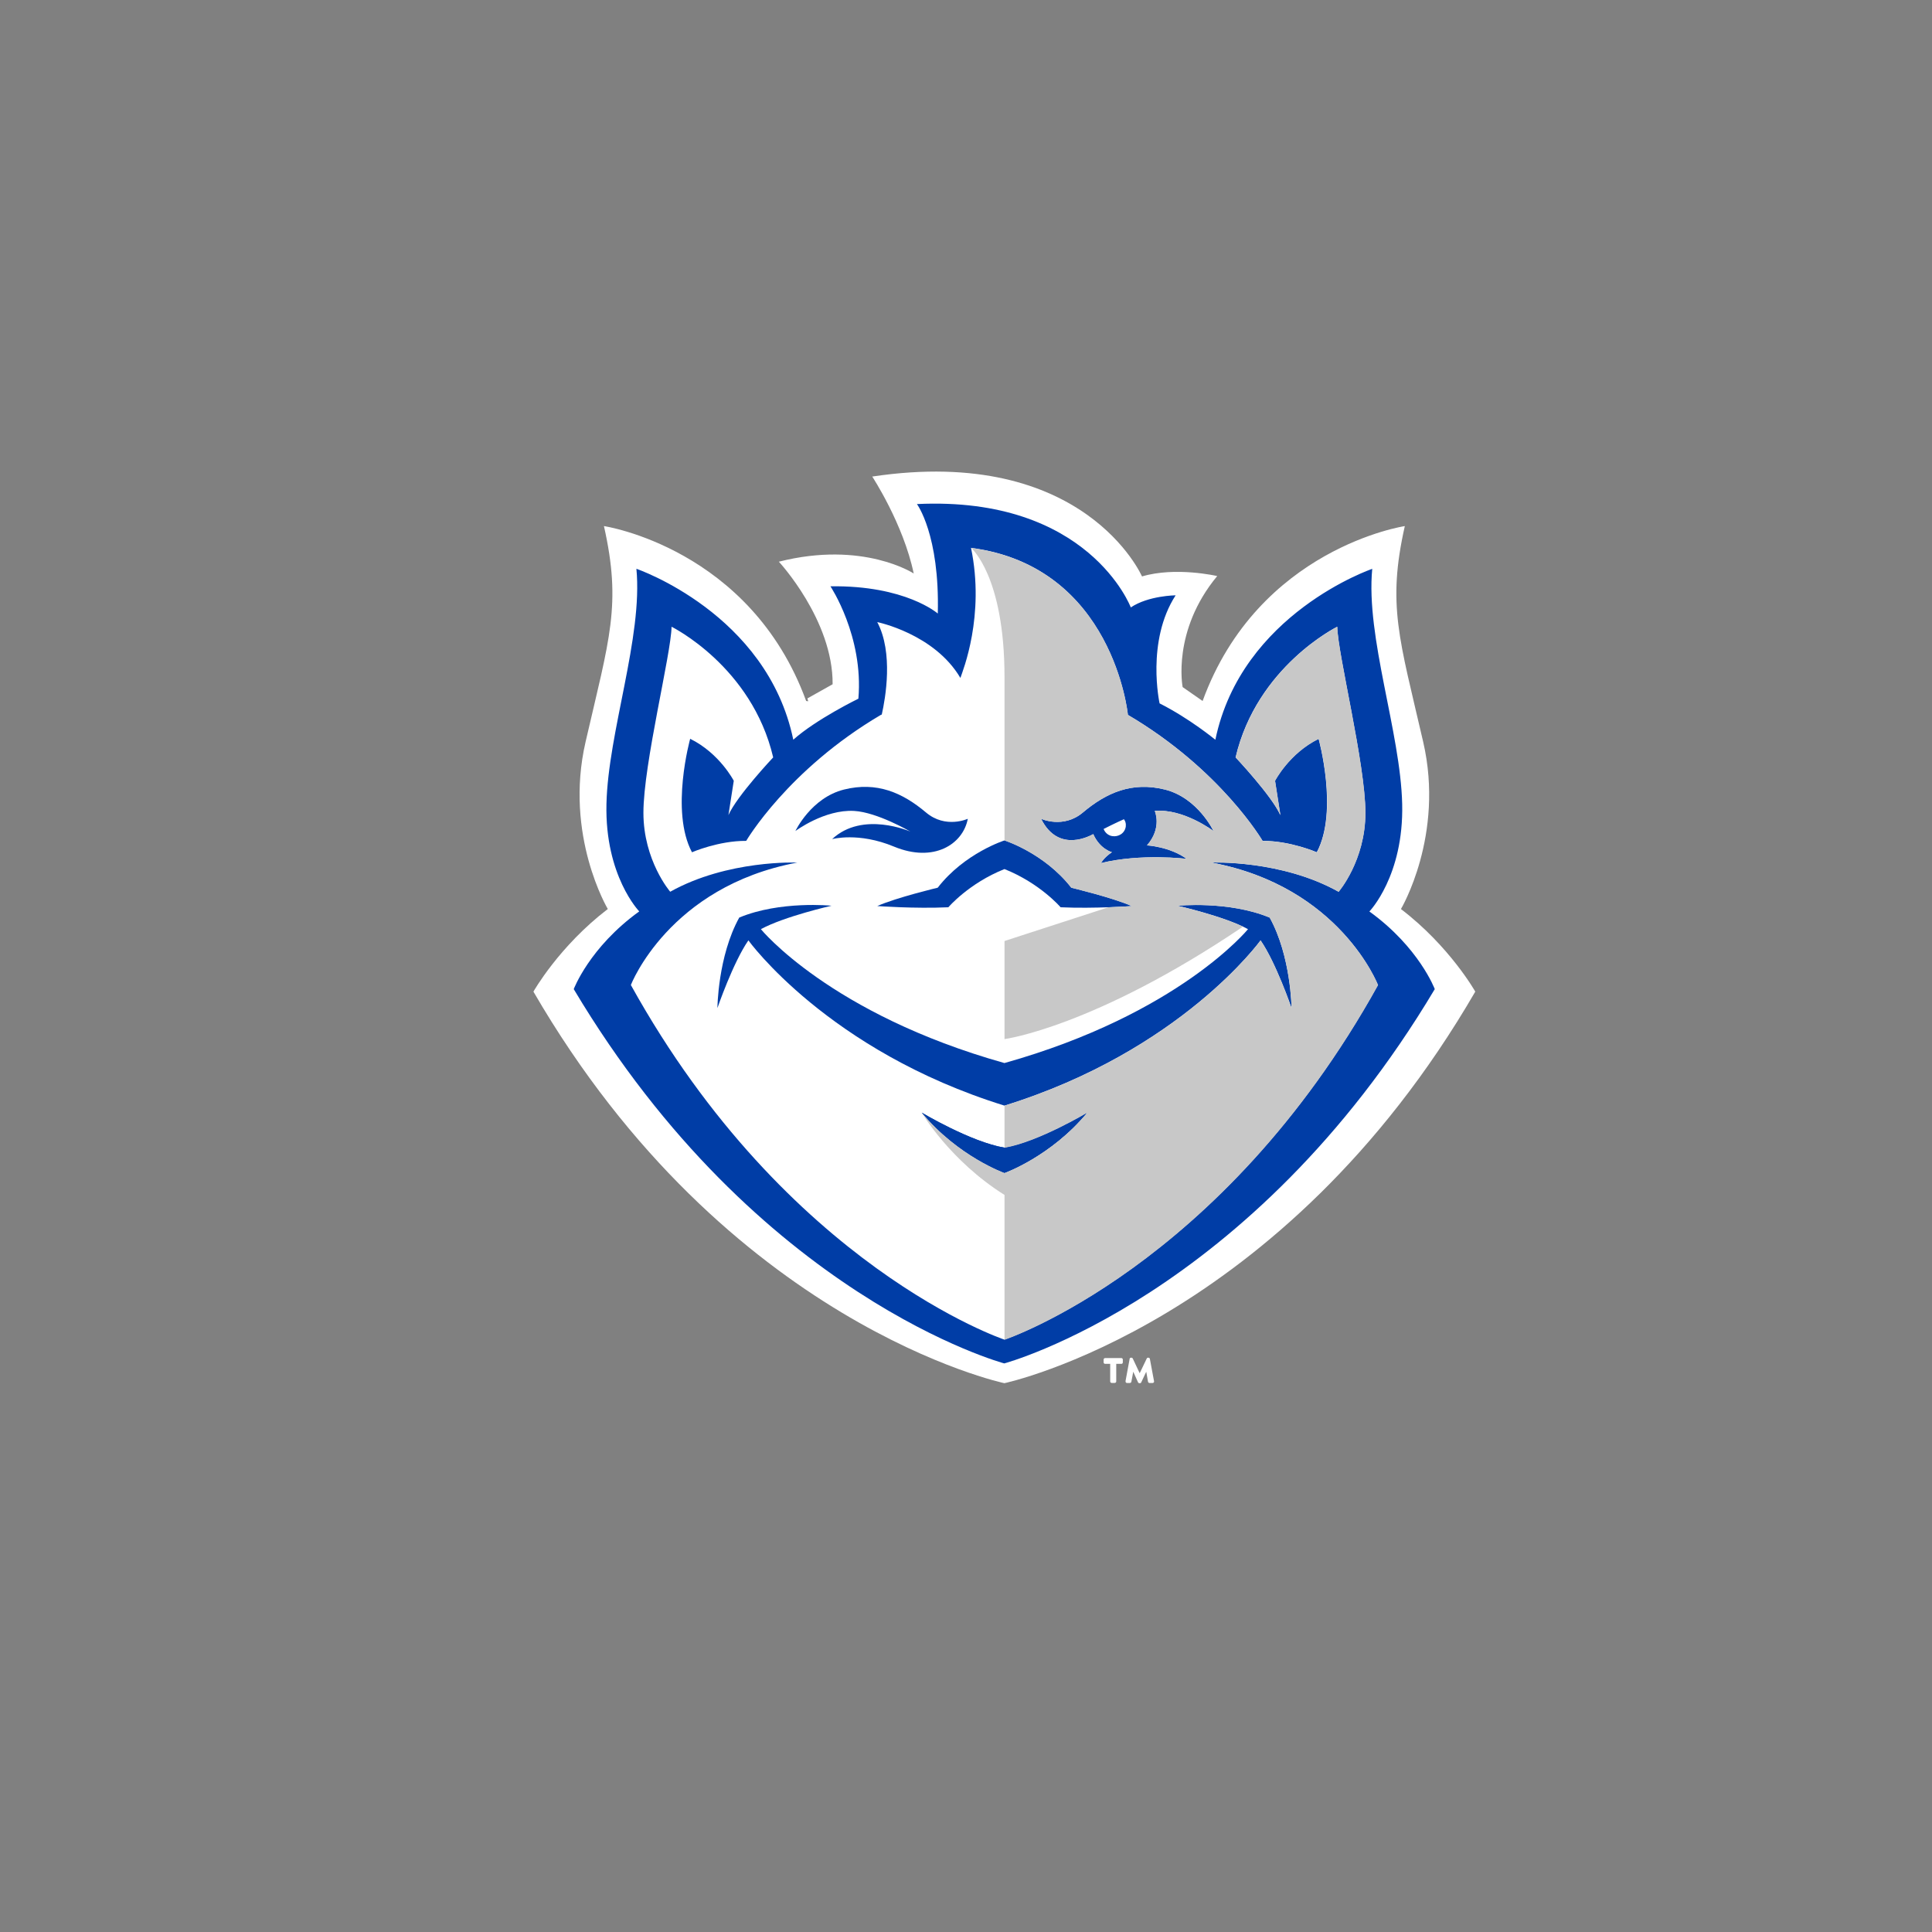 <?xml version="1.0" encoding="UTF-8"?>
<svg id="Layer_1" xmlns="http://www.w3.org/2000/svg" version="1.1" viewBox="0 0 300 300">
  <rect x="0" y="0" width="300" height="300" fill="#808080" stroke="none"/>
  <!-- Generator: Adobe Illustrator 30.0.0, SVG Export Plug-In . SVG Version: 2.1.1 Build 123)  -->
  <defs>
    <style>
      .st0 {
        fill: #003da6;
      }

      .st1 {
        fill: #fff;
      }

      .st2 {
        fill: #c8c8c8;
      }
    </style>
  </defs>
  <path class="st1" d="M217.54,141.15s6.81-11.42,3.45-25.96c-3.71-16.06-5.61-21.24-2.85-33.5,0,0-22.72,3.39-31.4,27.16l-3.1-2.16s-1.71-8.71,5.37-17.24c0,0-6.44-1.5-11.68.06,0,0-8.89-20.46-41.89-15.51,0,0,4.83,7.34,6.44,15.05,0,0-7.85-5.15-20.94-1.83,0,0,8.42,9.05,8.35,19.03l-3.92,2.2.13.44-.32-.04c-8.68-23.77-31.4-27.16-31.4-27.16,2.76,12.26.86,17.43-2.85,33.5-3.36,14.54,3.45,25.96,3.45,25.96-7.58,5.79-11.55,12.83-11.55,12.83,30.02,51.74,73.13,60.8,73.13,60.8,0,0,43.11-9.07,73.12-60.8,0,0-3.96-7.04-11.55-12.83"/>
  <g>
    <path class="st0" d="M212.64,141.53s5.35-5.51,5.09-16.68c-.26-11.17-5.67-25.9-4.65-36.52,0,0-20.29,6.91-24.36,26.54,0,0-3.98-3.29-8.66-5.65,0,0-2.13-9.63,2.49-16.78,0,0-4.23.04-6.96,1.88,0,0-6.53-17.33-33.21-16.05,0,0,3.55,4.72,3.24,17,0,0-4.99-4.4-16.67-4.23,0,0,5.17,7.75,4.34,17.45,0,0-6.5,3.16-10.11,6.37-4.07-19.62-24.36-26.54-24.36-26.54,1.02,10.61-4.39,25.34-4.65,36.52-.26,11.17,5.09,16.68,5.09,16.68-7.74,5.58-10.17,12.07-10.17,12.07,28.55,47.88,66.85,58.12,66.85,58.12,0,0,38.29-10.24,66.85-58.12,0,0-2.43-6.49-10.17-12.07M155.97,208.02s-33.74-11.28-58.01-55.07c0,0,5.88-15.27,25.83-19.01,0,0-10.79-.46-19.72,4.53,0,0-4.16-4.82-4.16-12.26,0-7.6,4.3-24.64,4.37-28.89,0,0,12.47,6.14,15.78,20.29,0,0-5.62,5.96-6.95,8.96l.83-5.33s-2.2-4.27-6.77-6.52c0,0-3.13,11.22.28,17.62,0,0,4.13-1.8,8.42-1.77,0,0,6.46-11.06,20.92-19.57l.13-.04c.57-2.53,1.83-9.6-.7-14.36,0,0,8.85,1.79,12.91,8.67.38-1.13,3.84-9.61,1.65-20.2,22.14,2.9,24.35,25.93,24.35,25.93,14.47,8.51,20.92,19.57,20.92,19.57,4.29-.03,8.42,1.77,8.42,1.77,3.41-6.4.28-17.62.28-17.62-4.57,2.25-6.77,6.52-6.77,6.52l.83,5.33c-1.33-3-6.95-8.96-6.95-8.96,3.31-14.14,15.78-20.29,15.78-20.29.07,4.25,4.37,21.29,4.37,28.89,0,7.44-4.16,12.26-4.16,12.26-8.92-4.99-19.72-4.53-19.72-4.53,19.95,3.73,25.83,19.01,25.83,19.01-24.27,43.79-58.01,55.07-58.01,55.07"/>
    <path class="st0" d="M155.97,178.21c-5.23-.88-12.84-5.44-12.84-5.44,5.63,6.8,12.84,9.37,12.84,9.37,0,0,7.21-2.57,12.84-9.37,0,0-7.61,4.56-12.84,5.44"/>
    <path class="st0" d="M129.21,130.3s4.07-1.14,9.61,1.16c6.21,2.57,10.73-.4,11.46-4.32,0,0-3.44,1.59-6.48-.97-3.69-3.11-7.66-4.83-12.74-3.57-5.12,1.28-7.55,6.44-7.55,6.44,0,0,4.52-3.38,9.12-3.12,3.59.2,8.74,3.21,8.74,3.21,0,0-7.41-3.28-12.16,1.17"/>
    <path class="st0" d="M155.97,134.95c-5.53,2.2-8.71,5.93-8.71,5.93-5.25.24-11.04-.19-11.04-.19,2.98-1.32,9.39-2.85,9.39-2.85,4.18-5.39,10.37-7.34,10.37-7.34,0,0,6.19,1.96,10.37,7.34,0,0,6.41,1.53,9.39,2.85,0,0-5.79.43-11.05.19,0,0-3.18-3.72-8.71-5.93"/>
    <path class="st0" d="M197.15,142.48c-6.35-2.65-14.33-1.84-14.33-1.84,0,0,7.31,1.64,10.97,3.64,0,0-10.73,13.18-37.82,20.79-27.08-7.61-37.82-20.79-37.82-20.79,3.67-1.99,10.97-3.64,10.97-3.64,0,0-7.98-.81-14.33,1.84-3.33,6.02-3.39,14.05-3.39,14.05,0,0,2.43-7.08,4.81-10.51,0,0,12.34,17.15,39.76,25.66,27.43-8.51,39.77-25.66,39.77-25.66,2.38,3.43,4.81,10.51,4.81,10.51,0,0-.07-8.03-3.39-14.05"/>
    <path class="st0" d="M155.97,178.21c-5.23-.88-12.84-5.44-12.84-5.44,5.63,6.8,12.84,9.37,12.84,9.37,0,0,7.21-2.57,12.84-9.37,0,0-7.61,4.56-12.84,5.44"/>
    <path class="st0" d="M179.31,125.92c4.45-.41,9.12,3.12,9.12,3.12,0,0-2.43-5.16-7.55-6.44-5.08-1.26-9.05.46-12.74,3.57-3.04,2.56-6.48.97-6.48.97,2.75,5.53,7.85,2.5,8.1,2.38,1.03,2.34,2.9,2.81,2.9,2.81-1.28.85-1.7,1.69-1.7,1.69,6.2-1.53,13.29-.66,13.29-.66-2.62-1.9-6.15-2.09-6.15-2.09,2.4-2.74,1.21-5.35,1.21-5.35M174.82,128.27c-.12,1.13-1.16,1.72-2.12,1.56-1.03-.17-1.33-1.11-1.33-1.11,0,0,1.91-.97,3.15-1.51,0,0,.37.42.29,1.06"/>
    <path class="st2" d="M188.15,133.94s10.79-.46,19.72,4.54c0,0,4.16-4.82,4.16-12.26,0-7.6-4.3-24.64-4.37-28.89,0,0-12.47,6.14-15.78,20.29,0,0,5.62,5.95,6.95,8.96l-.83-5.33s2.2-4.27,6.77-6.51c0,0,3.13,11.22-.28,17.62,0,0-4.13-1.8-8.42-1.77,0,0-6.46-11.06-20.92-19.57,0,0-2.21-23.03-24.35-25.93,0,0,5.18,4.33,5.18,20.05v25.37s6.19,1.96,10.37,7.34c0,0,6.41,1.53,9.39,2.85,0,0-1.49.11-3.65.19l-16.11,5.23v15.23s13.87-1.82,37.03-17.46c-3.83-1.81-10.18-3.24-10.18-3.24,0,0,7.98-.81,14.33,1.84,3.33,6.02,3.39,14.05,3.39,14.05,0,0-2.43-7.08-4.81-10.51,0,0-12.34,17.15-39.76,25.66v6.53c5.23-.88,12.84-5.44,12.84-5.44-5.63,6.8-12.84,9.37-12.84,9.37,0,0-7.21-2.57-12.85-9.37,0,0,4.35,7.43,12.85,12.77v22.49s33.74-11.28,58.01-55.07c0,0-5.88-15.27-25.83-19.01M178.1,131.27s3.53.18,6.15,2.09c0,0-7.1-.87-13.29.66,0,0,.42-.84,1.7-1.69,0,0-1.87-.47-2.9-2.81-.25.12-5.35,3.15-8.1-2.38,0,0,3.44,1.59,6.48-.97,3.69-3.11,7.66-4.83,12.74-3.57,5.12,1.28,7.55,6.44,7.55,6.44,0,0-4.67-3.53-9.12-3.12,0,0,1.19,2.61-1.21,5.35"/>
    <path class="st1" d="M172.39,214.51v-2.73h-.79c-.12,0-.23-.1-.23-.23v-.44c0-.12.11-.23.23-.23h2.52c.13,0,.23.11.23.23v.44c0,.14-.1.23-.23.23h-.79v2.73c0,.12-.11.23-.23.23h-.48c-.13,0-.23-.11-.23-.23M174.77,214.46l.64-3.46c.01-.1.09-.18.23-.18h.05c.11,0,.18.07.21.14l1.07,2.27,1.09-2.27c.04-.09.11-.14.21-.14h.05c.12,0,.22.09.23.18l.65,3.48c.03.15-.09.27-.23.27h-.48c-.11,0-.21-.1-.23-.21l-.27-1.54-.79,1.67c-.02.06-.1.11-.2.11h-.07c-.11,0-.17-.05-.21-.12l-.75-1.66-.29,1.55c-.01.1-.14.2-.23.2h-.44c-.16,0-.26-.14-.23-.28"/>
  </g>
</svg>